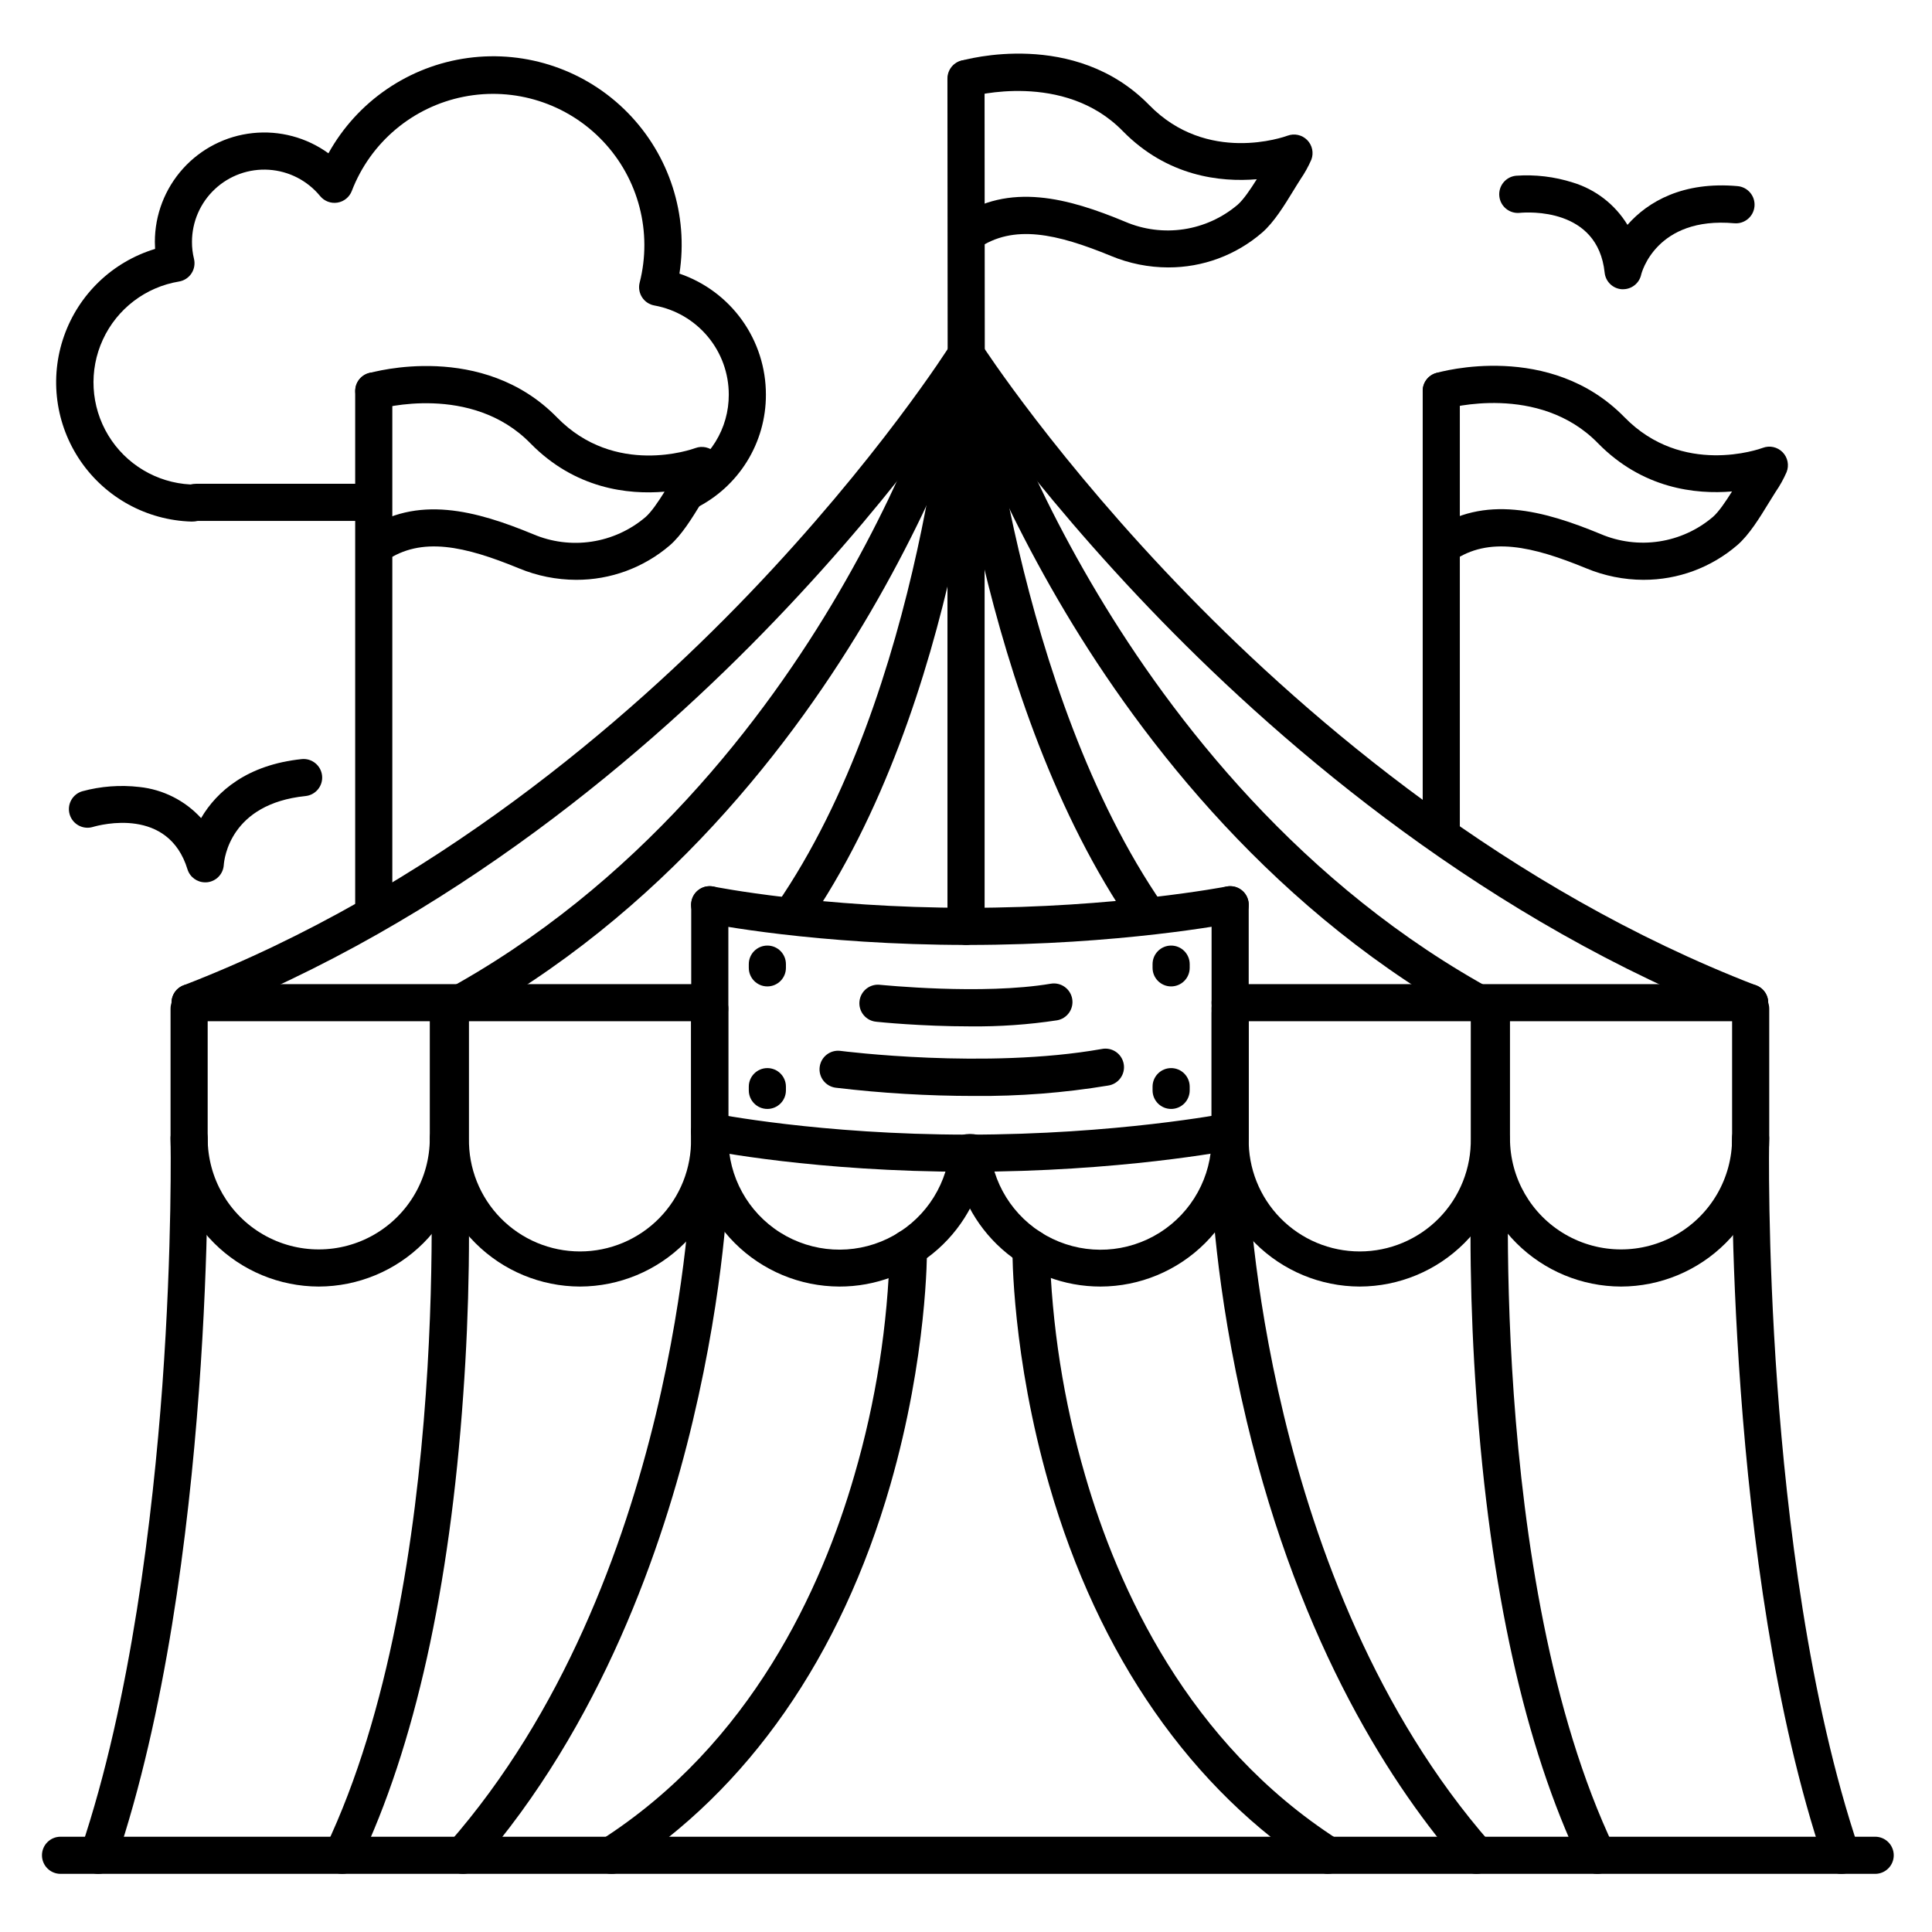 <?xml version="1.0" encoding="UTF-8"?>
<!-- Uploaded to: ICON Repo, www.iconrepo.com, Generator: ICON Repo Mixer Tools -->
<svg fill="#000000" width="800px" height="800px" version="1.1" viewBox="144 144 512 512" xmlns="http://www.w3.org/2000/svg">
 <g>
  <path d="m194.39 414.64c-2.375 0.008-4.414-1.684-4.852-4.019-0.434-2.336 0.863-4.648 3.082-5.496 65.93-25.457 117.75-70.289 149.57-103.41 34.484-35.926 53.508-66.043 53.695-66.359 1.445-2.305 4.484-3 6.789-1.555 2.305 1.445 3 4.484 1.555 6.789-0.789 1.27-19.758 31.312-54.957 67.957-32.473 33.852-85.449 79.703-153.11 105.78v-0.004c-0.566 0.215-1.168 0.32-1.773 0.316z"/>
  <path d="m366.41 484.95c-10.402-0.039-20.363-4.188-27.715-11.547-7.348-7.359-11.484-17.328-11.508-27.727v-34.352c0-2.719 2.203-4.918 4.918-4.918 2.719 0 4.922 2.199 4.922 4.918v34.352c-0.023 10.129 5.164 19.555 13.73 24.957 8.566 5.402 19.312 6.023 28.441 1.637 9.129-4.383 15.363-13.156 16.504-23.219 0.109-1.328 0.754-2.551 1.785-3.394 1.027-0.844 2.356-1.234 3.68-1.082 1.32 0.152 2.527 0.832 3.336 1.887 0.812 1.055 1.164 2.394 0.969 3.711-1.094 9.586-5.684 18.434-12.891 24.852-7.207 6.414-16.523 9.949-26.172 9.926z"/>
  <path d="m297.71 484.95c-10.406-0.023-20.383-4.172-27.742-11.531s-11.504-17.332-11.527-27.742v-34.352c0-2.719 2.203-4.918 4.918-4.918 2.719 0 4.922 2.199 4.922 4.918v34.352c-0.145 7.898 2.891 15.523 8.426 21.16 5.531 5.633 13.102 8.809 21 8.809 7.898 0 15.465-3.176 21-8.809 5.535-5.637 8.57-13.262 8.426-21.16v-33.277c0-2.719 2.203-4.922 4.922-4.922 2.715 0 4.918 2.203 4.918 4.922v33.277c-0.023 10.406-4.168 20.379-11.523 27.738-7.359 7.359-17.332 11.508-27.738 11.535z"/>
  <path d="m228.47 484.95c-10.41-0.023-20.387-4.172-27.746-11.531s-11.504-17.332-11.527-27.742v-34.352c0-2.719 2.203-4.918 4.922-4.918 2.715 0 4.918 2.199 4.918 4.918v34.352c0 10.516 5.609 20.23 14.715 25.488 9.109 5.258 20.328 5.258 29.434 0 9.105-5.258 14.715-14.973 14.715-25.488v-33.277c0-2.719 2.203-4.922 4.922-4.922 2.715 0 4.918 2.203 4.918 4.922v33.277c-0.023 10.41-4.168 20.383-11.527 27.742-7.359 7.359-17.336 11.508-27.742 11.531z"/>
  <path d="m607.62 414.64c-0.605 0-1.203-0.113-1.762-0.336-67.613-26.113-121.08-71.918-154.03-105.75-35.672-36.633-55.105-66.676-55.922-67.895-0.703-1.102-0.941-2.434-0.664-3.707 0.277-1.277 1.051-2.391 2.152-3.094 2.285-1.469 5.332-0.801 6.797 1.484 0.188 0.297 19.816 30.613 54.848 66.559 32.234 33.074 84.488 77.824 150.39 103.26h0.004c2.219 0.852 3.516 3.164 3.078 5.5-0.438 2.336-2.484 4.027-4.859 4.016z"/>
  <path d="m435.65 484.95c-9.637 0.012-18.945-3.527-26.141-9.941-7.195-6.41-11.777-15.25-12.875-24.824-0.195-1.32 0.152-2.664 0.965-3.723 0.812-1.059 2.019-1.738 3.348-1.891 1.324-0.152 2.652 0.242 3.684 1.09 1.031 0.852 1.672 2.082 1.777 3.41 1.137 10.062 7.371 18.836 16.5 23.219 9.133 4.387 19.875 3.766 28.441-1.637s13.754-14.828 13.734-24.957v-34.371c0-2.719 2.203-4.918 4.918-4.918 2.719 0 4.922 2.199 4.922 4.918v34.352c-0.023 10.41-4.168 20.383-11.531 27.742-7.359 7.359-17.332 11.508-27.742 11.531z"/>
  <path d="m504.35 484.95c-10.406-0.023-20.383-4.172-27.742-11.531s-11.504-17.332-11.527-27.742v-33.277c0-2.719 2.203-4.922 4.918-4.922 2.719 0 4.922 2.203 4.922 4.922v33.277c-0.145 7.898 2.891 15.523 8.426 21.16 5.531 5.633 13.102 8.809 21 8.809 7.898 0 15.465-3.176 21-8.809 5.535-5.637 8.57-13.262 8.426-21.16v-34.352c0-2.719 2.203-4.918 4.922-4.918 2.715 0 4.918 2.199 4.918 4.918v34.352c-0.023 10.406-4.168 20.379-11.523 27.738-7.359 7.359-17.332 11.508-27.738 11.535z"/>
  <path d="m573.59 484.95c-10.406-0.023-20.383-4.172-27.742-11.531s-11.504-17.332-11.527-27.742v-33.277c0-2.719 2.203-4.922 4.918-4.922 2.719 0 4.922 2.203 4.922 4.922v33.277c0 10.516 5.609 20.23 14.715 25.488 9.105 5.258 20.324 5.258 29.43 0 9.109-5.258 14.719-14.973 14.719-25.488v-34.352c0-2.719 2.203-4.918 4.918-4.918 2.719 0 4.922 2.199 4.922 4.918v34.352c-0.023 10.41-4.168 20.383-11.531 27.742-7.359 7.359-17.332 11.508-27.742 11.531z"/>
  <path d="m607.67 414.64h-137.67c-2.715 0-4.918-2.203-4.918-4.922 0-2.715 2.203-4.918 4.918-4.918h137.67c2.719 0 4.922 2.203 4.922 4.918 0 2.719-2.203 4.922-4.922 4.922z"/>
  <path d="m331.49 414.64h-137.1c-2.715 0-4.918-2.203-4.918-4.922 0-2.715 2.203-4.918 4.918-4.918h137.1c2.719 0 4.922 2.203 4.922 4.918 0 2.719-2.203 4.922-4.922 4.922z"/>
  <path d="m640.94 640.59h-480.9c-2.715 0-4.918-2.203-4.918-4.918 0-2.719 2.203-4.922 4.918-4.922h480.9c2.719 0 4.922 2.203 4.922 4.922 0 2.715-2.203 4.918-4.922 4.918z"/>
  <path d="m400.06 242.88c-2.719 0-4.922-2.203-4.922-4.922l-0.059-73.141c0-2.715 2.203-4.918 4.922-4.918 1.305 0 2.555 0.52 3.477 1.441 0.922 0.922 1.441 2.172 1.441 3.477l0.059 73.191c0 1.305-0.516 2.555-1.441 3.481-0.922 0.922-2.172 1.441-3.477 1.441z"/>
  <path d="m453.59 214.87c-5.199-0.012-10.348-1.043-15.152-3.039-14.348-5.902-25.84-8.52-35.297-1.969-2.231 1.551-5.297 1-6.848-1.23-1.551-2.231-1-5.297 1.23-6.848 13.895-9.652 29.688-5.254 44.672 0.984 4.894 2.094 10.277 2.777 15.543 1.98 5.262-0.797 10.199-3.047 14.254-6.496 1.543-1.34 3.426-4.133 5.066-6.75-9.672 0.816-23.723-0.727-35.543-12.793-15.566-15.93-39.902-9.199-40.148-9.133h0.004c-2.582 0.684-5.242-0.816-5.988-3.383-0.742-2.566 0.695-5.258 3.242-6.062 1.219-0.355 30.188-8.512 49.93 11.711 15.371 15.742 35.789 8.434 36.652 8.117 1.812-0.672 3.848-0.223 5.207 1.148 1.359 1.371 1.789 3.414 1.102 5.215-0.789 1.805-1.742 3.527-2.856 5.148l-0.156 0.254c-0.523 0.797-1.074 1.711-1.664 2.668-2.449 4.004-5.227 8.551-8.395 11.277-6.906 5.961-15.73 9.227-24.855 9.199z"/>
  <path d="m525.95 368.93c-2.715 0-4.918-2.203-4.918-4.922v-116.41c0-2.719 2.203-4.922 4.918-4.922 2.719 0 4.922 2.203 4.922 4.922v116.41c0 1.309-0.52 2.559-1.441 3.481-0.922 0.922-2.176 1.441-3.481 1.441z"/>
  <path d="m579.54 297.66c-5.199-0.016-10.348-1.047-15.152-3.043-14.348-5.902-25.84-8.52-35.297-1.969-2.231 1.555-5.297 1.004-6.848-1.23-1.551-2.231-1-5.297 1.23-6.848 13.895-9.652 29.688-5.254 44.672 0.934 4.894 2.094 10.277 2.781 15.539 1.984 5.266-0.797 10.203-3.051 14.258-6.5 1.543-1.34 3.426-4.133 5.066-6.75-9.672 0.816-23.723-0.727-35.543-12.793-15.664-16.039-39.891-9.211-40.137-9.141-2.609 0.762-5.34-0.734-6.102-3.344-0.758-2.609 0.738-5.34 3.348-6.102 1.219-0.355 30.188-8.512 49.93 11.711 15.359 15.742 35.789 8.441 36.652 8.117 1.824-0.691 3.887-0.238 5.254 1.156 1.367 1.395 1.781 3.465 1.055 5.277-0.789 1.805-1.742 3.531-2.856 5.156l-0.156 0.246c-0.523 0.809-1.074 1.711-1.664 2.668-2.449 4.004-5.227 8.551-8.395 11.285-6.91 5.949-15.734 9.211-24.855 9.184z"/>
  <path d="m243.05 390.56c-2.719 0-4.922-2.203-4.922-4.922v-138.04c0-2.719 2.203-4.922 4.922-4.922 2.715 0 4.918 2.203 4.918 4.922v138.04c0 1.305-0.516 2.559-1.441 3.481-0.922 0.922-2.172 1.441-3.477 1.441z"/>
  <path d="m296.68 297.66c-5.203-0.016-10.352-1.047-15.156-3.043-14.348-5.902-25.84-8.52-35.297-1.969-2.211 1.312-5.059 0.703-6.535-1.402-1.48-2.106-1.086-4.992 0.898-6.625 13.895-9.652 29.688-5.254 44.672 0.934h0.004c4.894 2.094 10.273 2.781 15.539 1.98 5.262-0.797 10.199-3.047 14.254-6.496 1.543-1.328 3.426-4.121 5.059-6.742-9.672 0.828-23.703-0.727-35.531-12.793-15.656-16.039-39.891-9.211-40.137-9.141-2.609 0.762-5.344-0.734-6.102-3.344-0.762-2.609 0.734-5.34 3.344-6.102 1.219-0.355 30.188-8.512 49.93 11.711 15.359 15.742 35.789 8.441 36.652 8.117 1.828-0.676 3.879-0.215 5.238 1.18 1.359 1.395 1.766 3.457 1.039 5.266-0.785 1.805-1.742 3.531-2.852 5.156l-0.156 0.246c-0.523 0.809-1.074 1.711-1.664 2.668-2.449 4.004-5.227 8.551-8.395 11.285-6.91 5.914-15.711 9.148-24.805 9.113z"/>
  <path d="m170.07 640.59c-0.531 0.004-1.062-0.082-1.562-0.254-1.238-0.418-2.262-1.309-2.84-2.481-0.578-1.168-0.672-2.523-0.25-3.758 13.371-39.715 19.086-88.75 21.605-122.9 2.688-37.125 2.184-65.16 2.176-65.438-0.055-2.715 2.106-4.965 4.82-5.019 2.719-0.051 4.965 2.106 5.019 4.824 0 1.133 1.91 113.85-24.305 191.66-0.668 2.008-2.547 3.363-4.664 3.363z"/>
  <path d="m631.97 640.59c-2.113 0.004-3.988-1.344-4.664-3.344-26.207-77.836-24.324-190.53-24.305-191.66 0.051-2.719 2.301-4.875 5.016-4.82 2.719 0.051 4.879 2.301 4.824 5.016 0 0.277-0.512 28.309 2.184 65.438 2.469 34.137 8.227 83.168 21.648 122.88 0.508 1.5 0.258 3.156-0.668 4.445-0.922 1.285-2.41 2.051-3.996 2.047z"/>
  <path d="m306.03 640.59c-2.188 0.004-4.109-1.438-4.727-3.535-0.613-2.098 0.23-4.348 2.07-5.527 39.715-25.465 58.371-66.559 67.039-96.551 5.707-19.574 8.875-39.805 9.418-60.191 0-2.715 2.199-4.918 4.918-4.918 1.305 0 2.559 0.52 3.481 1.441 0.922 0.922 1.441 2.172 1.441 3.477 0 1.152 0.098 28.586-9.723 62.738-13.078 45.473-37.719 80.875-71.262 102.34v0.004c-0.797 0.492-1.719 0.742-2.656 0.727z"/>
  <path d="m234.69 640.59c-1.688 0-3.258-0.867-4.16-2.293-0.898-1.43-1.004-3.219-0.277-4.742 33.957-71.301 27.727-186.44 27.66-187.59-0.16-2.719 1.914-5.047 4.633-5.203 2.719-0.16 5.047 1.914 5.207 4.633 0.965 22.711 0.637 45.457-0.984 68.133-3.59 51.492-12.879 93.293-27.621 124.26v-0.004c-0.82 1.719-2.555 2.812-4.457 2.805z"/>
  <path d="m332.1 416.25c-2.715 0-4.918-2.203-4.918-4.922v-27.551c0-2.719 2.203-4.922 4.918-4.922 2.719 0 4.922 2.203 4.922 4.922v27.551c0 1.305-0.52 2.555-1.441 3.481-0.922 0.922-2.176 1.441-3.481 1.441z"/>
  <path d="m470 416.25c-2.715 0-4.918-2.203-4.918-4.922v-27.551c0-2.719 2.203-4.922 4.918-4.922 2.719 0 4.922 2.203 4.922 4.922v27.551c0 1.305-0.52 2.555-1.441 3.481-0.922 0.922-2.176 1.441-3.481 1.441z"/>
  <path d="m400.49 394.42c-40.215 0-68.242-5.598-69.41-5.836l-0.004 0.004c-2.66-0.547-4.379-3.144-3.836-5.809 0.543-2.66 3.141-4.379 5.805-3.836 0.277 0.059 28.301 5.637 67.453 5.637s68.27-5.59 68.566-5.648c2.668-0.52 5.254 1.219 5.773 3.887 0.523 2.668-1.215 5.254-3.887 5.777-1.227 0.234-30.266 5.824-70.461 5.824z"/>
  <path d="m400.49 454.53c-40.215 0-68.242-5.598-69.41-5.844h-0.004c-2.66-0.543-4.379-3.144-3.836-5.805 0.543-2.664 3.141-4.383 5.805-3.84 0.277 0.059 28.301 5.648 67.453 5.648s68.27-5.598 68.566-5.648c2.625-0.438 5.125 1.293 5.637 3.91 0.512 2.613-1.148 5.16-3.75 5.742-1.227 0.238-30.266 5.836-70.461 5.836z"/>
  <path d="m266.67 640.59c-1.93 0-3.68-1.129-4.477-2.887-0.797-1.758-0.496-3.816 0.773-5.269 60.613-69.203 64.148-174.76 64.176-175.82h0.004c0.07-2.719 2.336-4.863 5.051-4.789 2.719 0.074 4.859 2.336 4.789 5.055 0 1.121-0.836 27.816-9.398 63.723-7.871 33.211-24.266 80.688-57.211 118.31-0.934 1.07-2.289 1.684-3.707 1.68z"/>
  <path d="m495.94 640.59c-0.941 0-1.863-0.27-2.656-0.777-33.543-21.512-58.184-56.914-71.262-102.34-9.84-34.156-9.73-61.59-9.723-62.738 0-2.719 2.203-4.922 4.922-4.922 1.305 0 2.555 0.52 3.481 1.441 0.922 0.922 1.438 2.176 1.438 3.481 0.547 20.395 3.711 40.633 9.418 60.219 8.668 29.992 27.324 71.086 67.039 96.551 1.84 1.18 2.684 3.43 2.07 5.527-0.617 2.098-2.539 3.539-4.727 3.535z"/>
  <path d="m567.28 640.59c-1.895 0-3.621-1.09-4.438-2.805-14.762-30.965-24.031-72.766-27.621-124.26v0.004c-1.621-22.676-1.949-45.422-0.984-68.133 0.078-1.305 0.668-2.527 1.645-3.394 0.977-0.871 2.258-1.316 3.562-1.238 1.305 0.074 2.527 0.664 3.394 1.641 0.871 0.977 1.316 2.258 1.242 3.562-0.07 1.152-6.269 116.29 27.672 187.59h-0.004c0.727 1.527 0.621 3.324-0.289 4.754-0.906 1.43-2.484 2.293-4.18 2.281z"/>
  <path d="m535.3 640.59c-1.422 0-2.769-0.613-3.703-1.68-18.184-20.754-42.863-58.137-57.211-118.31-8.562-35.906-9.367-62.602-9.398-63.723h0.004c-0.074-2.719 2.07-4.981 4.785-5.055 2.719-0.074 4.981 2.07 5.055 4.789 0 1.062 3.633 106.69 64.176 175.82 1.27 1.453 1.574 3.512 0.777 5.269-0.797 1.758-2.547 2.887-4.477 2.887z"/>
  <path d="m347.36 405.41c-2.719 0-4.922-2.203-4.922-4.918v-0.984c0-2.719 2.203-4.922 4.922-4.922 2.715 0 4.918 2.203 4.918 4.922v0.984c0 1.305-0.516 2.555-1.441 3.477-0.922 0.922-2.172 1.441-3.477 1.441z"/>
  <path d="m347.36 437.88c-2.719 0-4.922-2.203-4.922-4.922v-0.984 0.004c0-2.719 2.203-4.922 4.922-4.922 2.715 0 4.918 2.203 4.918 4.922v0.984-0.004c0 1.305-0.516 2.559-1.441 3.481-0.922 0.922-2.172 1.441-3.477 1.441z"/>
  <path d="m454.36 405.41c-2.715 0-4.918-2.203-4.918-4.918v-0.984c0-2.719 2.203-4.922 4.918-4.922 2.719 0 4.922 2.203 4.922 4.922v0.984c0 1.305-0.52 2.555-1.441 3.477s-2.176 1.441-3.481 1.441z"/>
  <path d="m454.36 437.88c-2.715 0-4.918-2.203-4.918-4.922v-0.984 0.004c0-2.719 2.203-4.922 4.918-4.922 2.719 0 4.922 2.203 4.922 4.922v0.984-0.004c0 1.305-0.52 2.559-1.441 3.481s-2.176 1.441-3.481 1.441z"/>
  <path d="m263.36 416.25c-2.254 0-4.223-1.527-4.773-3.715-0.555-2.184 0.449-4.465 2.434-5.535 52.27-28.172 86.012-73.023 105.11-105.68 20.734-35.426 29.117-64.414 29.195-64.699 0.746-2.613 3.469-4.129 6.082-3.383 2.613 0.742 4.129 3.465 3.383 6.082-0.355 1.23-8.855 30.504-30.16 66.973-19.738 33.75-54.66 80.117-108.94 109.37v-0.004c-0.715 0.387-1.516 0.59-2.332 0.594z"/>
  <path d="m353.75 391.55c-1.828 0-3.504-1.016-4.352-2.633-0.848-1.621-0.73-3.578 0.309-5.082 39.102-56.656 45.371-145.32 45.441-146.2 0.086-1.305 0.688-2.519 1.668-3.383 0.984-0.863 2.269-1.297 3.574-1.211 2.719 0.18 4.777 2.527 4.598 5.246-0.246 3.738-6.535 92.242-47.23 151.14l-0.004-0.004c-0.906 1.32-2.402 2.113-4.004 2.125z"/>
  <path d="m538.48 416.25c-0.812-0.004-1.613-0.207-2.332-0.594-54.258-29.246-89.645-75.602-109.77-109.33-21.777-36.496-30.66-65.723-31.027-66.914v0.004c-0.781-2.606 0.695-5.348 3.297-6.133 2.602-0.781 5.348 0.695 6.129 3.297 0.09 0.297 8.984 29.52 30.199 64.945 19.484 32.59 53.656 77.344 105.85 105.48h0.004c1.98 1.07 2.984 3.352 2.43 5.535-0.551 2.188-2.519 3.715-4.773 3.715z"/>
  <path d="m448.14 391.55c-1.621 0.004-3.137-0.793-4.055-2.125-40.648-58.863-48.609-147.32-48.926-151.05-0.23-2.715 1.785-5.106 4.504-5.336 2.715-0.23 5.106 1.785 5.336 4.5 0.078 0.895 8.078 89.613 47.23 146.3h0.004c1.035 1.504 1.156 3.461 0.309 5.082-0.852 1.617-2.527 2.633-4.356 2.633z"/>
  <path d="m400.01 233.04c2.719 0 4.922 2.719 4.922 4.922v151.54c0 2.719-2.203 4.922-4.922 4.922s-4.922-2.719-4.922-4.922v-151.54c0-2.719 2.203-4.922 4.922-4.922z"/>
  <path d="m194.86 282.22h-0.16c-11.773-0.352-22.668-6.301-29.336-16.008-6.668-9.711-8.301-22.016-4.402-33.129 3.898-11.113 12.863-19.703 24.137-23.117 0-0.629-0.059-1.258-0.059-1.879 0-7.16 2.652-14.062 7.441-19.383 4.789-5.32 11.379-8.684 18.5-9.434 7.117-0.754 14.262 1.156 20.059 5.356 7.644-13.781 21.348-23.148 36.965-25.262 15.621-2.117 31.32 3.266 42.355 14.516 11.039 11.254 16.117 27.055 13.699 42.629 6.688 2.285 12.496 6.606 16.605 12.355s6.316 12.645 6.309 19.715c0.02 6.254-1.715 12.391-5.008 17.707-3.293 5.32-8.012 9.609-13.617 12.383-1.168 0.582-2.519 0.68-3.758 0.266-1.238-0.414-2.262-1.305-2.844-2.473-1.215-2.43-0.23-5.387 2.203-6.602 3.973-1.953 7.312-4.988 9.645-8.75 2.332-3.762 3.559-8.105 3.539-12.531 0.004-5.621-1.961-11.062-5.559-15.375-3.598-4.316-8.594-7.234-14.121-8.242-1.352-0.234-2.551-1.02-3.297-2.176-0.746-1.152-0.98-2.566-0.637-3.894 3.402-13.34-0.273-27.496-9.742-37.488-9.469-9.996-23.402-14.438-36.906-11.762-13.504 2.676-24.691 12.094-29.633 24.941-0.621 1.645-2.07 2.828-3.805 3.113-1.73 0.285-3.484-0.375-4.598-1.734-3.359-4.098-8.266-6.621-13.555-6.969-5.289-0.348-10.484 1.512-14.348 5.137-3.867 3.621-6.059 8.688-6.055 13.984-0.008 1.508 0.172 3.012 0.531 4.477 0.32 1.324 0.082 2.723-0.664 3.863-0.746 1.137-1.934 1.918-3.273 2.148-8.875 1.461-16.445 7.227-20.207 15.395-3.766 8.164-3.231 17.668 1.422 25.359 4.656 7.695 12.824 12.578 21.805 13.035 0.473-0.117 0.953-0.176 1.438-0.18h46.141c2.719 0 4.918 2.203 4.918 4.922 0 2.715-2.199 4.918-4.918 4.918h-45.688c-0.5 0.121-1.012 0.176-1.523 0.168z"/>
  <path d="m574.11 220.65h-0.336c-2.375-0.176-4.281-2.027-4.527-4.398-1.812-17.297-20.387-16.039-22.504-15.844v0.004c-2.715 0.27-5.141-1.711-5.41-4.43-0.273-2.715 1.711-5.141 4.426-5.41 5.09-0.363 10.203 0.25 15.066 1.801 6.039 1.836 11.188 5.828 14.473 11.215 5.461-6.211 14.762-11.551 29.176-10.262 2.719 0.242 4.727 2.641 4.484 5.359-0.242 2.715-2.641 4.723-5.359 4.481-20.664-1.84-24.602 13.117-24.707 13.777-0.555 2.188-2.527 3.715-4.781 3.707z"/>
  <path d="m198.39 377.83c-2.141 0.004-4.039-1.375-4.691-3.414-5.078-16.641-23.074-11.855-25.113-11.258-2.613 0.77-5.356-0.727-6.125-3.34-0.77-2.613 0.727-5.356 3.34-6.125 4.93-1.34 10.07-1.723 15.145-1.133 6.273 0.66 12.09 3.594 16.344 8.246 4.172-7.133 12.281-14.148 26.676-15.637 2.707-0.27 5.117 1.703 5.391 4.406 0.27 2.703-1.703 5.113-4.406 5.387-19.977 2.055-21.52 16.609-21.648 18.262-0.148 2.375-1.977 4.301-4.34 4.578-0.188 0.02-0.379 0.027-0.57 0.027z"/>
  <path d="m401.13 416c-13.008 0-24.109-1.141-24.836-1.219v-0.004c-1.328-0.098-2.559-0.73-3.41-1.754-0.852-1.02-1.254-2.344-1.113-3.668 0.137-1.324 0.809-2.535 1.855-3.356s2.383-1.184 3.703-1.004c0.266 0 26.973 2.766 45.145-0.305 2.68-0.453 5.219 1.352 5.672 4.031 0.457 2.68-1.348 5.219-4.027 5.672-7.606 1.152-15.293 1.691-22.988 1.605z"/>
  <path d="m402.16 434.44c-12.266-0.004-24.516-0.73-36.695-2.184-2.695-0.352-4.594-2.824-4.238-5.519 0.352-2.695 2.824-4.594 5.519-4.242 0.383 0.051 38.555 4.922 69.184-0.492 1.305-0.277 2.664-0.012 3.773 0.73 1.105 0.746 1.859 1.91 2.094 3.223s-0.074 2.664-0.855 3.742c-0.781 1.082-1.969 1.797-3.289 1.988-11.73 1.938-23.605 2.859-35.492 2.754z"/>
 </g>
</svg>